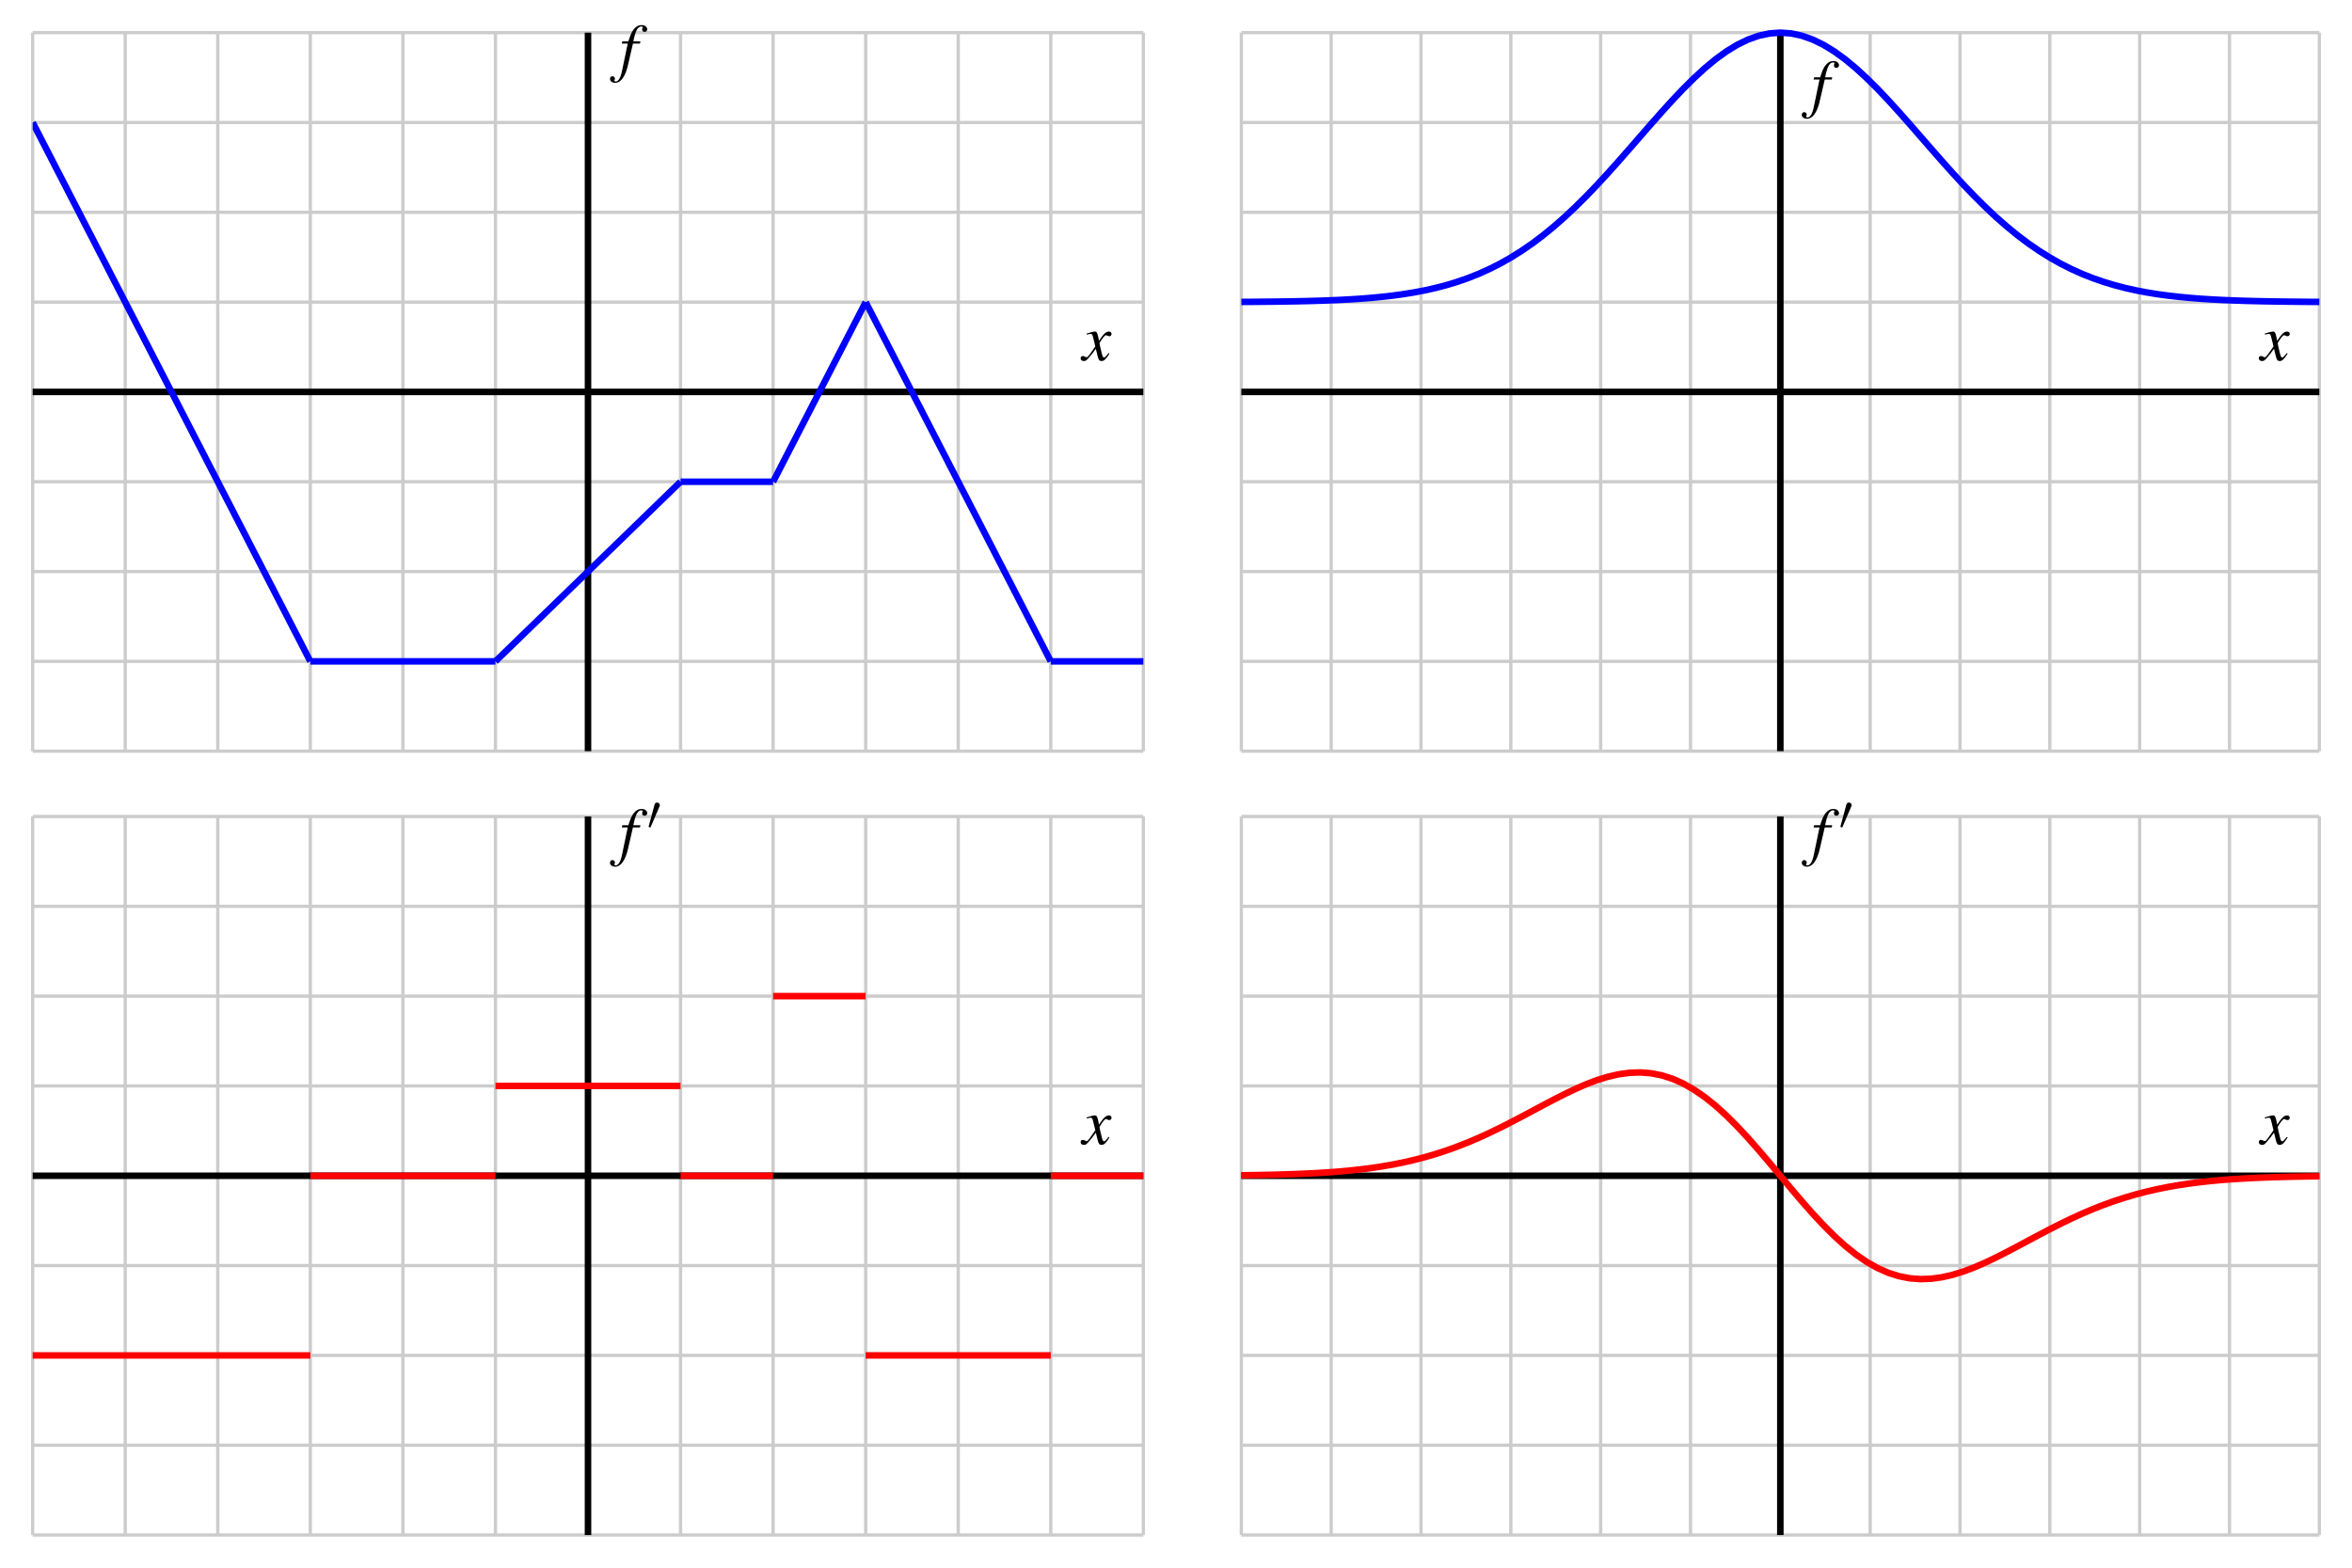 <?xml version="1.0" encoding="UTF-8"?>
<svg xmlns="http://www.w3.org/2000/svg" xmlns:xlink="http://www.w3.org/1999/xlink" width="360pt" height="240pt" viewBox="0 0 360 240" version="1.1">
<defs>
<g>
<symbol overflow="visible" id="glyph0-0">
<path style="stroke:none;" d=""/>
</symbol>
<symbol overflow="visible" id="glyph0-1">
<path style="stroke:none;" d="M 0.344 -3.953 L 1.25 -3.953 L 0.375 0.234 C 0.156 1.312 -0.188 1.859 -0.594 1.859 C -0.719 1.859 -0.797 1.797 -0.797 1.703 C -0.797 1.672 -0.797 1.641 -0.766 1.594 C -0.719 1.531 -0.703 1.484 -0.703 1.438 C -0.703 1.219 -0.891 1.047 -1.094 1.047 C -1.312 1.047 -1.469 1.234 -1.469 1.453 C -1.469 1.797 -1.125 2.062 -0.688 2.062 C 0.203 2.062 0.906 1.078 1.312 -0.766 L 2.047 -3.953 L 3.125 -3.953 L 3.188 -4.281 L 2.109 -4.281 C 2.406 -5.844 2.766 -6.562 3.328 -6.562 C 3.453 -6.562 3.547 -6.516 3.547 -6.438 C 3.547 -6.406 3.547 -6.391 3.516 -6.344 C 3.469 -6.25 3.453 -6.203 3.453 -6.125 C 3.453 -5.891 3.594 -5.734 3.812 -5.734 C 4.047 -5.734 4.234 -5.906 4.234 -6.125 C 4.234 -6.5 3.875 -6.781 3.375 -6.781 C 2.891 -6.781 2.5 -6.562 2.141 -6.094 C 1.844 -5.703 1.641 -5.234 1.344 -4.281 L 0.422 -4.281 Z M 0.344 -3.953 "/>
</symbol>
<symbol overflow="visible" id="glyph0-2">
<path style="stroke:none;" d="M 4.016 -1.109 C 3.938 -1.016 3.891 -0.953 3.797 -0.844 C 3.562 -0.547 3.453 -0.438 3.344 -0.438 C 3.188 -0.438 3.094 -0.562 3.031 -0.844 C 3.016 -0.938 3 -0.984 2.984 -1.016 C 2.734 -2.031 2.625 -2.484 2.625 -2.641 C 3.062 -3.406 3.438 -3.844 3.609 -3.844 C 3.672 -3.844 3.75 -3.812 3.844 -3.766 C 3.969 -3.703 4.047 -3.688 4.125 -3.688 C 4.328 -3.688 4.469 -3.828 4.469 -4.047 C 4.469 -4.25 4.297 -4.406 4.062 -4.406 C 3.625 -4.406 3.234 -4.047 2.547 -2.984 L 2.438 -3.531 C 2.297 -4.203 2.188 -4.406 1.922 -4.406 C 1.703 -4.406 1.359 -4.312 0.75 -4.125 L 0.641 -4.078 L 0.688 -3.938 C 1.062 -4.016 1.156 -4.047 1.234 -4.047 C 1.484 -4.047 1.547 -3.953 1.688 -3.344 L 1.984 -2.125 L 1.156 -0.953 C 0.953 -0.656 0.766 -0.469 0.656 -0.469 C 0.594 -0.469 0.484 -0.5 0.391 -0.562 C 0.266 -0.625 0.156 -0.656 0.062 -0.656 C -0.125 -0.656 -0.266 -0.516 -0.266 -0.312 C -0.266 -0.047 -0.062 0.109 0.234 0.109 C 0.547 0.109 0.656 0.016 1.156 -0.594 C 1.438 -0.906 1.641 -1.188 2.062 -1.766 L 2.359 -0.562 C 2.484 -0.047 2.625 0.109 2.938 0.109 C 3.312 0.109 3.578 -0.125 4.156 -1.031 Z M 4.016 -1.109 "/>
</symbol>
<symbol overflow="visible" id="glyph1-0">
<path style="stroke:none;" d=""/>
</symbol>
<symbol overflow="visible" id="glyph1-1">
<path style="stroke:none;" d="M 1.875 -3.516 C 1.906 -3.609 1.938 -3.672 1.938 -3.75 C 1.938 -3.969 1.75 -4.141 1.516 -4.141 C 1.312 -4.141 1.172 -4 1.125 -3.812 L 0.25 -0.562 C 0.25 -0.562 0.219 -0.469 0.219 -0.469 C 0.219 -0.391 0.406 -0.328 0.469 -0.328 C 0.516 -0.328 0.516 -0.359 0.562 -0.453 Z M 1.875 -3.516 "/>
</symbol>
</g>
<clipPath id="clip1">
  <path d="M 5 5 L 62 5 L 62 115 L 5 115 Z M 5 5 "/>
</clipPath>
<clipPath id="clip2">
  <path d="M 61 59 L 119 59 L 119 115 L 61 115 Z M 61 59 "/>
</clipPath>
<clipPath id="clip3">
  <path d="M 118 32 L 175 32 L 175 115 L 118 115 Z M 118 32 "/>
</clipPath>
<clipPath id="clip4">
  <path d="M 160 100 L 175 100 L 175 102 L 160 102 Z M 160 100 "/>
</clipPath>
<clipPath id="clip5">
  <path d="M 5 207 L 48 207 L 48 208 L 5 208 Z M 5 207 "/>
</clipPath>
<clipPath id="clip6">
  <path d="M 160 179 L 175 179 L 175 181 L 160 181 Z M 160 179 "/>
</clipPath>
</defs>
<g id="surface1">
<path style="fill:none;stroke-width:5;stroke-linecap:butt;stroke-linejoin:miter;stroke:rgb(80.077%,80.077%,80.077%);stroke-opacity:1;stroke-miterlimit:10;" d="M 50 1250 L 50 2350 M 191.68 1250 L 191.68 2350 M 333.32 1250 L 333.32 2350 M 475 1250 L 475 2350 M 616.68 1250 L 616.68 2350 M 758.32 1250 L 758.32 2350 M 900 1250 L 900 2350 M 1041.68 1250 L 1041.68 2350 M 1183.32 1250 L 1183.32 2350 M 1325 1250 L 1325 2350 M 1466.68 1250 L 1466.68 2350 M 1608.32 1250 L 1608.32 2350 M 1750 1250 L 1750 2350 M 50 1250 L 1750 1250 M 50 1387.5 L 1750 1387.5 M 50 1525 L 1750 1525 M 50 1662.5 L 1750 1662.5 M 50 1800 L 1750 1800 M 50 1937.5 L 1750 1937.5 M 50 2075 L 1750 2075 M 50 2212.5 L 1750 2212.5 M 50 2350 L 1750 2350 " transform="matrix(0.1,0,0,-0.1,0,240)"/>
<path style="fill:none;stroke-width:10;stroke-linecap:butt;stroke-linejoin:miter;stroke:rgb(0%,0%,0%);stroke-opacity:1;stroke-miterlimit:10;" d="M 50 1800 L 1750 1800 M 900 1250 L 900 2350 " transform="matrix(0.1,0,0,-0.1,0,240)"/>
<g style="fill:rgb(0%,0%,0%);fill-opacity:1;">
  <use xlink:href="#glyph0-1" x="94.833" y="10.621"/>
</g>
<g style="fill:rgb(0%,0%,0%);fill-opacity:1;">
  <use xlink:href="#glyph0-2" x="165.667" y="55.162"/>
</g>
<g clip-path="url(#clip1)" clip-rule="nonzero">
<path style="fill:none;stroke-width:10;stroke-linecap:butt;stroke-linejoin:miter;stroke:rgb(0%,0%,100%);stroke-opacity:1;stroke-miterlimit:10;" d="M 50 2212.5 L 58.516 2196.016 L 62.734 2187.734 L 79.766 2154.766 L 83.984 2146.484 L 101.016 2113.516 L 105.234 2105.234 L 122.266 2072.266 L 126.484 2063.984 L 143.516 2031.016 L 147.734 2022.734 L 164.766 1989.766 L 168.984 1981.484 L 186.016 1948.516 L 190.234 1940.234 L 207.266 1907.266 L 211.484 1898.984 L 228.516 1866.016 L 232.734 1857.734 L 249.766 1824.766 L 253.984 1816.484 L 271.016 1783.516 L 275.234 1775.234 L 292.266 1742.266 L 296.484 1733.984 L 313.516 1701.016 L 317.734 1692.734 L 334.766 1659.766 L 338.984 1651.484 L 356.016 1618.516 L 360.234 1610.234 L 377.266 1577.266 L 381.484 1568.984 L 398.516 1536.016 L 402.734 1527.734 L 419.766 1494.766 L 423.984 1486.484 L 441.016 1453.516 L 445.234 1445.234 L 462.266 1412.266 L 466.484 1403.984 L 475 1387.5 " transform="matrix(0.1,0,0,-0.1,0,240)"/>
</g>
<path style="fill:none;stroke-width:10;stroke-linecap:butt;stroke-linejoin:miter;stroke:rgb(0%,0%,100%);stroke-opacity:1;stroke-miterlimit:10;" d="M 475 1387.5 L 758.32 1387.5 " transform="matrix(0.1,0,0,-0.1,0,240)"/>
<g clip-path="url(#clip2)" clip-rule="nonzero">
<path style="fill:none;stroke-width:10;stroke-linecap:butt;stroke-linejoin:miter;stroke:rgb(0%,0%,100%);stroke-opacity:1;stroke-miterlimit:10;" d="M 758.32 1387.5 L 761.172 1390.234 L 763.984 1393.008 L 766.836 1395.742 L 769.688 1398.516 L 775.312 1403.984 L 778.164 1406.758 L 781.016 1409.492 L 783.828 1412.266 L 786.68 1415 L 789.492 1417.734 L 792.344 1420.508 L 795.156 1423.242 L 798.008 1426.016 L 800.82 1428.75 L 803.672 1431.484 L 806.484 1434.258 L 809.336 1436.992 L 812.188 1439.766 L 817.812 1445.234 L 820.664 1448.008 L 823.516 1450.742 L 826.328 1453.516 L 829.18 1456.25 L 831.992 1458.984 L 834.844 1461.758 L 837.656 1464.492 L 840.508 1467.266 L 843.32 1470 L 846.172 1472.734 L 848.984 1475.508 L 851.836 1478.242 L 854.688 1481.016 L 860.312 1486.484 L 863.164 1489.258 L 866.016 1491.992 L 868.828 1494.766 L 871.68 1497.5 L 874.492 1500.234 L 877.344 1503.008 L 880.156 1505.742 L 883.008 1508.516 L 885.82 1511.25 L 888.672 1513.984 L 891.484 1516.758 L 894.336 1519.492 L 897.188 1522.266 L 902.812 1527.734 L 905.664 1530.508 L 908.516 1533.242 L 911.328 1536.016 L 914.18 1538.75 L 916.992 1541.484 L 919.844 1544.258 L 922.656 1546.992 L 925.508 1549.766 L 928.32 1552.5 L 931.172 1555.234 L 933.984 1558.008 L 936.836 1560.742 L 939.688 1563.516 L 945.312 1568.984 L 948.164 1571.758 L 951.016 1574.492 L 953.828 1577.266 L 956.68 1580 L 959.492 1582.734 L 962.344 1585.508 L 965.156 1588.242 L 968.008 1591.016 L 970.82 1593.75 L 973.672 1596.484 L 976.484 1599.258 L 979.336 1601.992 L 982.188 1604.766 L 987.812 1610.234 L 990.664 1613.008 L 993.516 1615.742 L 996.328 1618.516 L 999.18 1621.25 L 1001.992 1623.984 L 1004.844 1626.758 L 1007.656 1629.492 L 1010.508 1632.266 L 1013.32 1635 L 1016.172 1637.734 L 1018.984 1640.508 L 1021.836 1643.242 L 1024.688 1646.016 L 1030.312 1651.484 L 1033.164 1654.258 L 1036.016 1656.992 L 1038.828 1659.766 L 1041.68 1662.5 " transform="matrix(0.1,0,0,-0.1,0,240)"/>
</g>
<path style="fill:none;stroke-width:10;stroke-linecap:butt;stroke-linejoin:miter;stroke:rgb(0%,0%,100%);stroke-opacity:1;stroke-miterlimit:10;" d="M 1041.68 1662.5 L 1183.32 1662.5 " transform="matrix(0.1,0,0,-0.1,0,240)"/>
<path style="fill:none;stroke-width:10;stroke-linecap:butt;stroke-linejoin:miter;stroke:rgb(0%,0%,100%);stroke-opacity:1;stroke-miterlimit:10;" d="M 1183.32 1662.5 L 1184.766 1665.234 L 1186.172 1668.008 L 1187.578 1670.742 L 1188.984 1673.516 L 1190.43 1676.25 L 1191.836 1678.984 L 1193.242 1681.758 L 1194.688 1684.492 L 1196.094 1687.266 L 1198.906 1692.734 L 1200.312 1695.508 L 1201.758 1698.242 L 1203.164 1701.016 L 1204.57 1703.75 L 1206.016 1706.484 L 1207.422 1709.258 L 1208.828 1711.992 L 1210.234 1714.766 L 1211.68 1717.5 L 1213.086 1720.234 L 1214.492 1723.008 L 1215.938 1725.742 L 1217.344 1728.516 L 1220.156 1733.984 L 1221.562 1736.758 L 1223.008 1739.492 L 1224.414 1742.266 L 1225.82 1745 L 1227.266 1747.734 L 1228.672 1750.508 L 1230.078 1753.242 L 1231.484 1756.016 L 1232.93 1758.75 L 1234.336 1761.484 L 1235.742 1764.258 L 1237.188 1766.992 L 1238.594 1769.766 L 1241.406 1775.234 L 1242.812 1778.008 L 1244.258 1780.742 L 1245.664 1783.516 L 1247.07 1786.25 L 1248.516 1788.984 L 1249.922 1791.758 L 1251.328 1794.492 L 1252.734 1797.266 L 1254.18 1800 L 1255.586 1802.734 L 1256.992 1805.508 L 1258.438 1808.242 L 1259.844 1811.016 L 1262.656 1816.484 L 1264.062 1819.258 L 1265.508 1821.992 L 1266.914 1824.766 L 1268.32 1827.5 L 1269.766 1830.234 L 1271.172 1833.008 L 1272.578 1835.742 L 1273.984 1838.516 L 1275.43 1841.25 L 1276.836 1843.984 L 1278.242 1846.758 L 1279.688 1849.492 L 1281.094 1852.266 L 1283.906 1857.734 L 1285.312 1860.508 L 1286.758 1863.242 L 1288.164 1866.016 L 1289.57 1868.75 L 1291.016 1871.484 L 1292.422 1874.258 L 1293.828 1876.992 L 1295.234 1879.766 L 1296.68 1882.5 L 1298.086 1885.234 L 1299.492 1888.008 L 1300.938 1890.742 L 1302.344 1893.516 L 1305.156 1898.984 L 1306.562 1901.758 L 1308.008 1904.492 L 1309.414 1907.266 L 1310.82 1910 L 1312.266 1912.734 L 1313.672 1915.508 L 1315.078 1918.242 L 1316.484 1921.016 L 1317.93 1923.75 L 1319.336 1926.484 L 1320.742 1929.258 L 1322.188 1931.992 L 1323.594 1934.766 L 1325 1937.5 " transform="matrix(0.1,0,0,-0.1,0,240)"/>
<g clip-path="url(#clip3)" clip-rule="nonzero">
<path style="fill:none;stroke-width:10;stroke-linecap:butt;stroke-linejoin:miter;stroke:rgb(0%,0%,100%);stroke-opacity:1;stroke-miterlimit:10;" d="M 1325 1937.5 L 1327.812 1931.992 L 1330.664 1926.484 L 1333.516 1921.016 L 1336.328 1915.508 L 1339.18 1910 L 1341.992 1904.492 L 1344.844 1898.984 L 1347.656 1893.516 L 1350.508 1888.008 L 1353.32 1882.5 L 1356.172 1876.992 L 1358.984 1871.484 L 1361.836 1866.016 L 1364.688 1860.508 L 1370.312 1849.492 L 1373.164 1843.984 L 1376.016 1838.516 L 1378.828 1833.008 L 1381.68 1827.5 L 1384.492 1821.992 L 1387.344 1816.484 L 1390.156 1811.016 L 1393.008 1805.508 L 1395.82 1800 L 1398.672 1794.492 L 1401.484 1788.984 L 1404.336 1783.516 L 1407.188 1778.008 L 1412.812 1766.992 L 1415.664 1761.484 L 1418.516 1756.016 L 1421.328 1750.508 L 1424.18 1745 L 1426.992 1739.492 L 1429.844 1733.984 L 1432.656 1728.516 L 1435.508 1723.008 L 1438.32 1717.5 L 1441.172 1711.992 L 1443.984 1706.484 L 1446.836 1701.016 L 1449.688 1695.508 L 1455.312 1684.492 L 1458.164 1678.984 L 1461.016 1673.516 L 1463.828 1668.008 L 1466.68 1662.5 L 1469.492 1656.992 L 1472.344 1651.484 L 1475.156 1646.016 L 1478.008 1640.508 L 1480.82 1635 L 1483.672 1629.492 L 1486.484 1623.984 L 1489.336 1618.516 L 1492.188 1613.008 L 1497.812 1601.992 L 1500.664 1596.484 L 1503.516 1591.016 L 1506.328 1585.508 L 1509.18 1580 L 1511.992 1574.492 L 1514.844 1568.984 L 1517.656 1563.516 L 1520.508 1558.008 L 1523.32 1552.5 L 1526.172 1546.992 L 1528.984 1541.484 L 1531.836 1536.016 L 1534.688 1530.508 L 1540.312 1519.492 L 1543.164 1513.984 L 1546.016 1508.516 L 1548.828 1503.008 L 1551.68 1497.5 L 1554.492 1491.992 L 1557.344 1486.484 L 1560.156 1481.016 L 1563.008 1475.508 L 1565.82 1470 L 1568.672 1464.492 L 1571.484 1458.984 L 1574.336 1453.516 L 1577.188 1448.008 L 1582.812 1436.992 L 1585.664 1431.484 L 1588.516 1426.016 L 1591.328 1420.508 L 1594.18 1415 L 1596.992 1409.492 L 1599.844 1403.984 L 1602.656 1398.516 L 1605.508 1393.008 L 1608.32 1387.5 " transform="matrix(0.1,0,0,-0.1,0,240)"/>
</g>
<g clip-path="url(#clip4)" clip-rule="nonzero">
<path style="fill:none;stroke-width:10;stroke-linecap:butt;stroke-linejoin:miter;stroke:rgb(0%,0%,100%);stroke-opacity:1;stroke-miterlimit:10;" d="M 1608.32 1387.5 L 1750 1387.5 " transform="matrix(0.1,0,0,-0.1,0,240)"/>
</g>
<path style="fill:none;stroke-width:5;stroke-linecap:butt;stroke-linejoin:miter;stroke:rgb(80.077%,80.077%,80.077%);stroke-opacity:1;stroke-miterlimit:10;" d="M 50 50 L 50 1150 M 191.68 50 L 191.68 1150 M 333.32 50 L 333.32 1150 M 475 50 L 475 1150 M 616.68 50 L 616.68 1150 M 758.32 50 L 758.32 1150 M 900 50 L 900 1150 M 1041.68 50 L 1041.68 1150 M 1183.32 50 L 1183.32 1150 M 1325 50 L 1325 1150 M 1466.68 50 L 1466.68 1150 M 1608.32 50 L 1608.32 1150 M 1750 50 L 1750 1150 M 50 50 L 1750 50 M 50 187.5 L 1750 187.5 M 50 325 L 1750 325 M 50 462.5 L 1750 462.5 M 50 600 L 1750 600 M 50 737.5 L 1750 737.5 M 50 875 L 1750 875 M 50 1012.5 L 1750 1012.5 M 50 1150 L 1750 1150 " transform="matrix(0.1,0,0,-0.1,0,240)"/>
<path style="fill:none;stroke-width:10;stroke-linecap:butt;stroke-linejoin:miter;stroke:rgb(0%,0%,0%);stroke-opacity:1;stroke-miterlimit:10;" d="M 50 600 L 1750 600 M 900 50 L 900 1150 " transform="matrix(0.1,0,0,-0.1,0,240)"/>
<g style="fill:rgb(0%,0%,0%);fill-opacity:1;">
  <use xlink:href="#glyph0-1" x="94.833" y="130.621"/>
</g>
<g style="fill:rgb(0%,0%,0%);fill-opacity:1;">
  <use xlink:href="#glyph1-1" x="99.057" y="127.005"/>
</g>
<g style="fill:rgb(0%,0%,0%);fill-opacity:1;">
  <use xlink:href="#glyph0-2" x="165.667" y="175.163"/>
</g>
<g clip-path="url(#clip5)" clip-rule="nonzero">
<path style="fill:none;stroke-width:10;stroke-linecap:butt;stroke-linejoin:miter;stroke:rgb(100%,0%,0%);stroke-opacity:1;stroke-miterlimit:10;" d="M 50 325 L 475 325 " transform="matrix(0.1,0,0,-0.1,0,240)"/>
</g>
<path style="fill:none;stroke-width:10;stroke-linecap:butt;stroke-linejoin:miter;stroke:rgb(100%,0%,0%);stroke-opacity:1;stroke-miterlimit:10;" d="M 475 600 L 758.32 600 " transform="matrix(0.1,0,0,-0.1,0,240)"/>
<path style="fill:none;stroke-width:10;stroke-linecap:butt;stroke-linejoin:miter;stroke:rgb(100%,0%,0%);stroke-opacity:1;stroke-miterlimit:10;" d="M 758.32 737.5 L 1041.68 737.5 " transform="matrix(0.1,0,0,-0.1,0,240)"/>
<path style="fill:none;stroke-width:10;stroke-linecap:butt;stroke-linejoin:miter;stroke:rgb(100%,0%,0%);stroke-opacity:1;stroke-miterlimit:10;" d="M 1041.68 600 L 1183.32 600 " transform="matrix(0.1,0,0,-0.1,0,240)"/>
<path style="fill:none;stroke-width:10;stroke-linecap:butt;stroke-linejoin:miter;stroke:rgb(100%,0%,0%);stroke-opacity:1;stroke-miterlimit:10;" d="M 1183.32 875 L 1325 875 " transform="matrix(0.1,0,0,-0.1,0,240)"/>
<path style="fill:none;stroke-width:10;stroke-linecap:butt;stroke-linejoin:miter;stroke:rgb(100%,0%,0%);stroke-opacity:1;stroke-miterlimit:10;" d="M 1325 325 L 1608.32 325 " transform="matrix(0.1,0,0,-0.1,0,240)"/>
<g clip-path="url(#clip6)" clip-rule="nonzero">
<path style="fill:none;stroke-width:10;stroke-linecap:butt;stroke-linejoin:miter;stroke:rgb(100%,0%,0%);stroke-opacity:1;stroke-miterlimit:10;" d="M 1608.32 600 L 1750 600 " transform="matrix(0.1,0,0,-0.1,0,240)"/>
</g>
<path style="fill:none;stroke-width:5;stroke-linecap:butt;stroke-linejoin:miter;stroke:rgb(80.077%,80.077%,80.077%);stroke-opacity:1;stroke-miterlimit:10;" d="M 1900 1250 L 1900 2350 M 2037.5 1250 L 2037.5 2350 M 2175 1250 L 2175 2350 M 2312.5 1250 L 2312.5 2350 M 2450 1250 L 2450 2350 M 2587.5 1250 L 2587.5 2350 M 2725 1250 L 2725 2350 M 2862.5 1250 L 2862.5 2350 M 3000 1250 L 3000 2350 M 3137.5 1250 L 3137.5 2350 M 3275 1250 L 3275 2350 M 3412.5 1250 L 3412.5 2350 M 3550 1250 L 3550 2350 M 1900 1250 L 3550 1250 M 1900 1387.5 L 3550 1387.5 M 1900 1525 L 3550 1525 M 1900 1662.5 L 3550 1662.5 M 1900 1800 L 3550 1800 M 1900 1937.5 L 3550 1937.5 M 1900 2075 L 3550 2075 M 1900 2212.5 L 3550 2212.5 M 1900 2350 L 3550 2350 " transform="matrix(0.1,0,0,-0.1,0,240)"/>
<path style="fill:none;stroke-width:10;stroke-linecap:butt;stroke-linejoin:miter;stroke:rgb(0%,0%,0%);stroke-opacity:1;stroke-miterlimit:10;" d="M 1900 1800 L 3550 1800 M 2725 1250 L 2725 2350 " transform="matrix(0.1,0,0,-0.1,0,240)"/>
<g style="fill:rgb(0%,0%,0%);fill-opacity:1;">
  <use xlink:href="#glyph0-1" x="277.25" y="16.121"/>
</g>
<g style="fill:rgb(0%,0%,0%);fill-opacity:1;">
  <use xlink:href="#glyph0-2" x="346" y="55.162"/>
</g>
<path style="fill:none;stroke-width:10;stroke-linecap:butt;stroke-linejoin:miter;stroke:rgb(0%,0%,100%);stroke-opacity:1;stroke-miterlimit:10;" d="M 1900 1937.812 L 1916.484 1937.891 L 1933.008 1938.047 L 1949.492 1938.203 L 1966.016 1938.438 L 1982.5 1938.711 L 1998.984 1939.062 L 2015.508 1939.492 L 2031.992 1940.078 L 2048.516 1940.742 L 2065 1941.602 L 2081.484 1942.656 L 2098.008 1943.945 L 2114.492 1945.508 L 2131.016 1947.383 L 2147.5 1949.609 L 2163.984 1952.266 L 2180.508 1955.43 L 2196.992 1959.102 L 2213.516 1963.398 L 2230 1968.398 L 2246.484 1974.102 L 2263.008 1980.625 L 2279.492 1988.047 L 2296.016 1996.367 L 2312.5 2005.703 L 2328.984 2016.016 L 2345.508 2027.383 L 2361.992 2039.844 L 2378.516 2053.359 L 2395 2067.852 L 2411.484 2083.359 L 2428.008 2099.766 L 2444.492 2116.953 L 2461.016 2134.844 L 2477.5 2153.281 L 2493.984 2172.07 L 2510.508 2191.055 L 2526.992 2209.961 L 2543.516 2228.633 L 2560 2246.797 L 2576.484 2264.18 L 2593.008 2280.547 L 2609.492 2295.703 L 2626.016 2309.375 L 2642.5 2321.328 L 2658.984 2331.406 L 2675.508 2339.453 L 2691.992 2345.273 L 2708.516 2348.828 L 2725 2350 L 2741.484 2348.828 L 2758.008 2345.273 L 2774.492 2339.453 L 2791.016 2331.406 L 2807.5 2321.328 L 2823.984 2309.375 L 2840.508 2295.703 L 2856.992 2280.547 L 2873.516 2264.18 L 2890 2246.797 L 2906.484 2228.633 L 2923.008 2209.961 L 2939.492 2191.055 L 2956.016 2172.07 L 2972.5 2153.281 L 2988.984 2134.844 L 3005.508 2116.953 L 3021.992 2099.766 L 3038.516 2083.359 L 3055 2067.852 L 3071.484 2053.359 L 3088.008 2039.844 L 3104.492 2027.383 L 3121.016 2016.016 L 3137.5 2005.703 L 3153.984 1996.367 L 3170.508 1988.047 L 3186.992 1980.625 L 3203.516 1974.102 L 3220 1968.398 L 3236.484 1963.398 L 3253.008 1959.102 L 3269.492 1955.43 L 3286.016 1952.266 L 3302.5 1949.609 L 3318.984 1947.383 L 3335.508 1945.508 L 3351.992 1943.945 L 3368.516 1942.656 L 3385 1941.602 L 3401.484 1940.742 L 3418.008 1940.078 L 3434.492 1939.492 L 3451.016 1939.062 L 3467.5 1938.711 L 3483.984 1938.438 L 3500.508 1938.203 L 3516.992 1938.047 L 3533.516 1937.891 L 3550 1937.812 " transform="matrix(0.1,0,0,-0.1,0,240)"/>
<path style="fill:none;stroke-width:5;stroke-linecap:butt;stroke-linejoin:miter;stroke:rgb(80.077%,80.077%,80.077%);stroke-opacity:1;stroke-miterlimit:10;" d="M 1900 50 L 1900 1150 M 2037.5 50 L 2037.5 1150 M 2175 50 L 2175 1150 M 2312.5 50 L 2312.5 1150 M 2450 50 L 2450 1150 M 2587.5 50 L 2587.5 1150 M 2725 50 L 2725 1150 M 2862.5 50 L 2862.5 1150 M 3000 50 L 3000 1150 M 3137.5 50 L 3137.5 1150 M 3275 50 L 3275 1150 M 3412.5 50 L 3412.5 1150 M 3550 50 L 3550 1150 M 1900 50 L 3550 50 M 1900 187.5 L 3550 187.5 M 1900 325 L 3550 325 M 1900 462.5 L 3550 462.5 M 1900 600 L 3550 600 M 1900 737.5 L 3550 737.5 M 1900 875 L 3550 875 M 1900 1012.5 L 3550 1012.5 M 1900 1150 L 3550 1150 " transform="matrix(0.1,0,0,-0.1,0,240)"/>
<path style="fill:none;stroke-width:10;stroke-linecap:butt;stroke-linejoin:miter;stroke:rgb(0%,0%,0%);stroke-opacity:1;stroke-miterlimit:10;" d="M 1900 600 L 3550 600 M 2725 50 L 2725 1150 " transform="matrix(0.1,0,0,-0.1,0,240)"/>
<g style="fill:rgb(0%,0%,0%);fill-opacity:1;">
  <use xlink:href="#glyph0-1" x="277.25" y="130.621"/>
</g>
<g style="fill:rgb(0%,0%,0%);fill-opacity:1;">
  <use xlink:href="#glyph1-1" x="281.474" y="127.005"/>
</g>
<g style="fill:rgb(0%,0%,0%);fill-opacity:1;">
  <use xlink:href="#glyph0-2" x="346" y="175.163"/>
</g>
<path style="fill:none;stroke-width:10;stroke-linecap:butt;stroke-linejoin:miter;stroke:rgb(100%,0%,0%);stroke-opacity:1;stroke-miterlimit:10;" d="M 1900 600.742 L 1916.484 600.977 L 1933.008 601.25 L 1949.492 601.602 L 1966.016 602.07 L 1982.5 602.617 L 1998.984 603.32 L 2015.508 604.141 L 2031.992 605.156 L 2048.516 606.406 L 2065 607.891 L 2081.484 609.688 L 2098.008 611.758 L 2114.492 614.219 L 2131.016 617.07 L 2147.5 620.352 L 2163.984 624.102 L 2180.508 628.398 L 2196.992 633.203 L 2213.516 638.555 L 2230 644.492 L 2246.484 650.938 L 2263.008 657.969 L 2279.492 665.508 L 2296.016 673.477 L 2312.5 681.836 L 2328.984 690.469 L 2345.508 699.258 L 2361.992 708.086 L 2378.516 716.758 L 2395 725.156 L 2411.484 733.008 L 2428.008 740.195 L 2444.492 746.445 L 2461.016 751.562 L 2477.5 755.352 L 2493.984 757.617 L 2510.508 758.203 L 2526.992 756.953 L 2543.516 753.711 L 2560 748.438 L 2576.484 741.133 L 2593.008 731.719 L 2609.492 720.352 L 2626.016 707.109 L 2642.5 692.109 L 2658.984 675.625 L 2675.508 657.891 L 2691.992 639.141 L 2708.516 619.727 L 2741.484 580.273 L 2758.008 560.859 L 2774.492 542.109 L 2791.016 524.375 L 2807.5 507.891 L 2823.984 492.891 L 2840.508 479.648 L 2856.992 468.281 L 2873.516 458.867 L 2890 451.562 L 2906.484 446.289 L 2923.008 443.047 L 2939.492 441.797 L 2956.016 442.383 L 2972.5 444.648 L 2988.984 448.438 L 3005.508 453.555 L 3021.992 459.805 L 3038.516 466.992 L 3055 474.844 L 3071.484 483.242 L 3088.008 491.914 L 3104.492 500.742 L 3121.016 509.531 L 3137.5 518.164 L 3153.984 526.523 L 3170.508 534.492 L 3186.992 542.031 L 3203.516 549.062 L 3220 555.508 L 3236.484 561.445 L 3253.008 566.797 L 3269.492 571.602 L 3286.016 575.898 L 3302.5 579.648 L 3318.984 582.93 L 3335.508 585.781 L 3351.992 588.242 L 3368.516 590.312 L 3385 592.109 L 3401.484 593.594 L 3418.008 594.844 L 3434.492 595.859 L 3451.016 596.68 L 3467.5 597.383 L 3483.984 597.93 L 3500.508 598.398 L 3516.992 598.75 L 3533.516 599.023 L 3550 599.258 " transform="matrix(0.1,0,0,-0.1,0,240)"/>
</g>
</svg>
